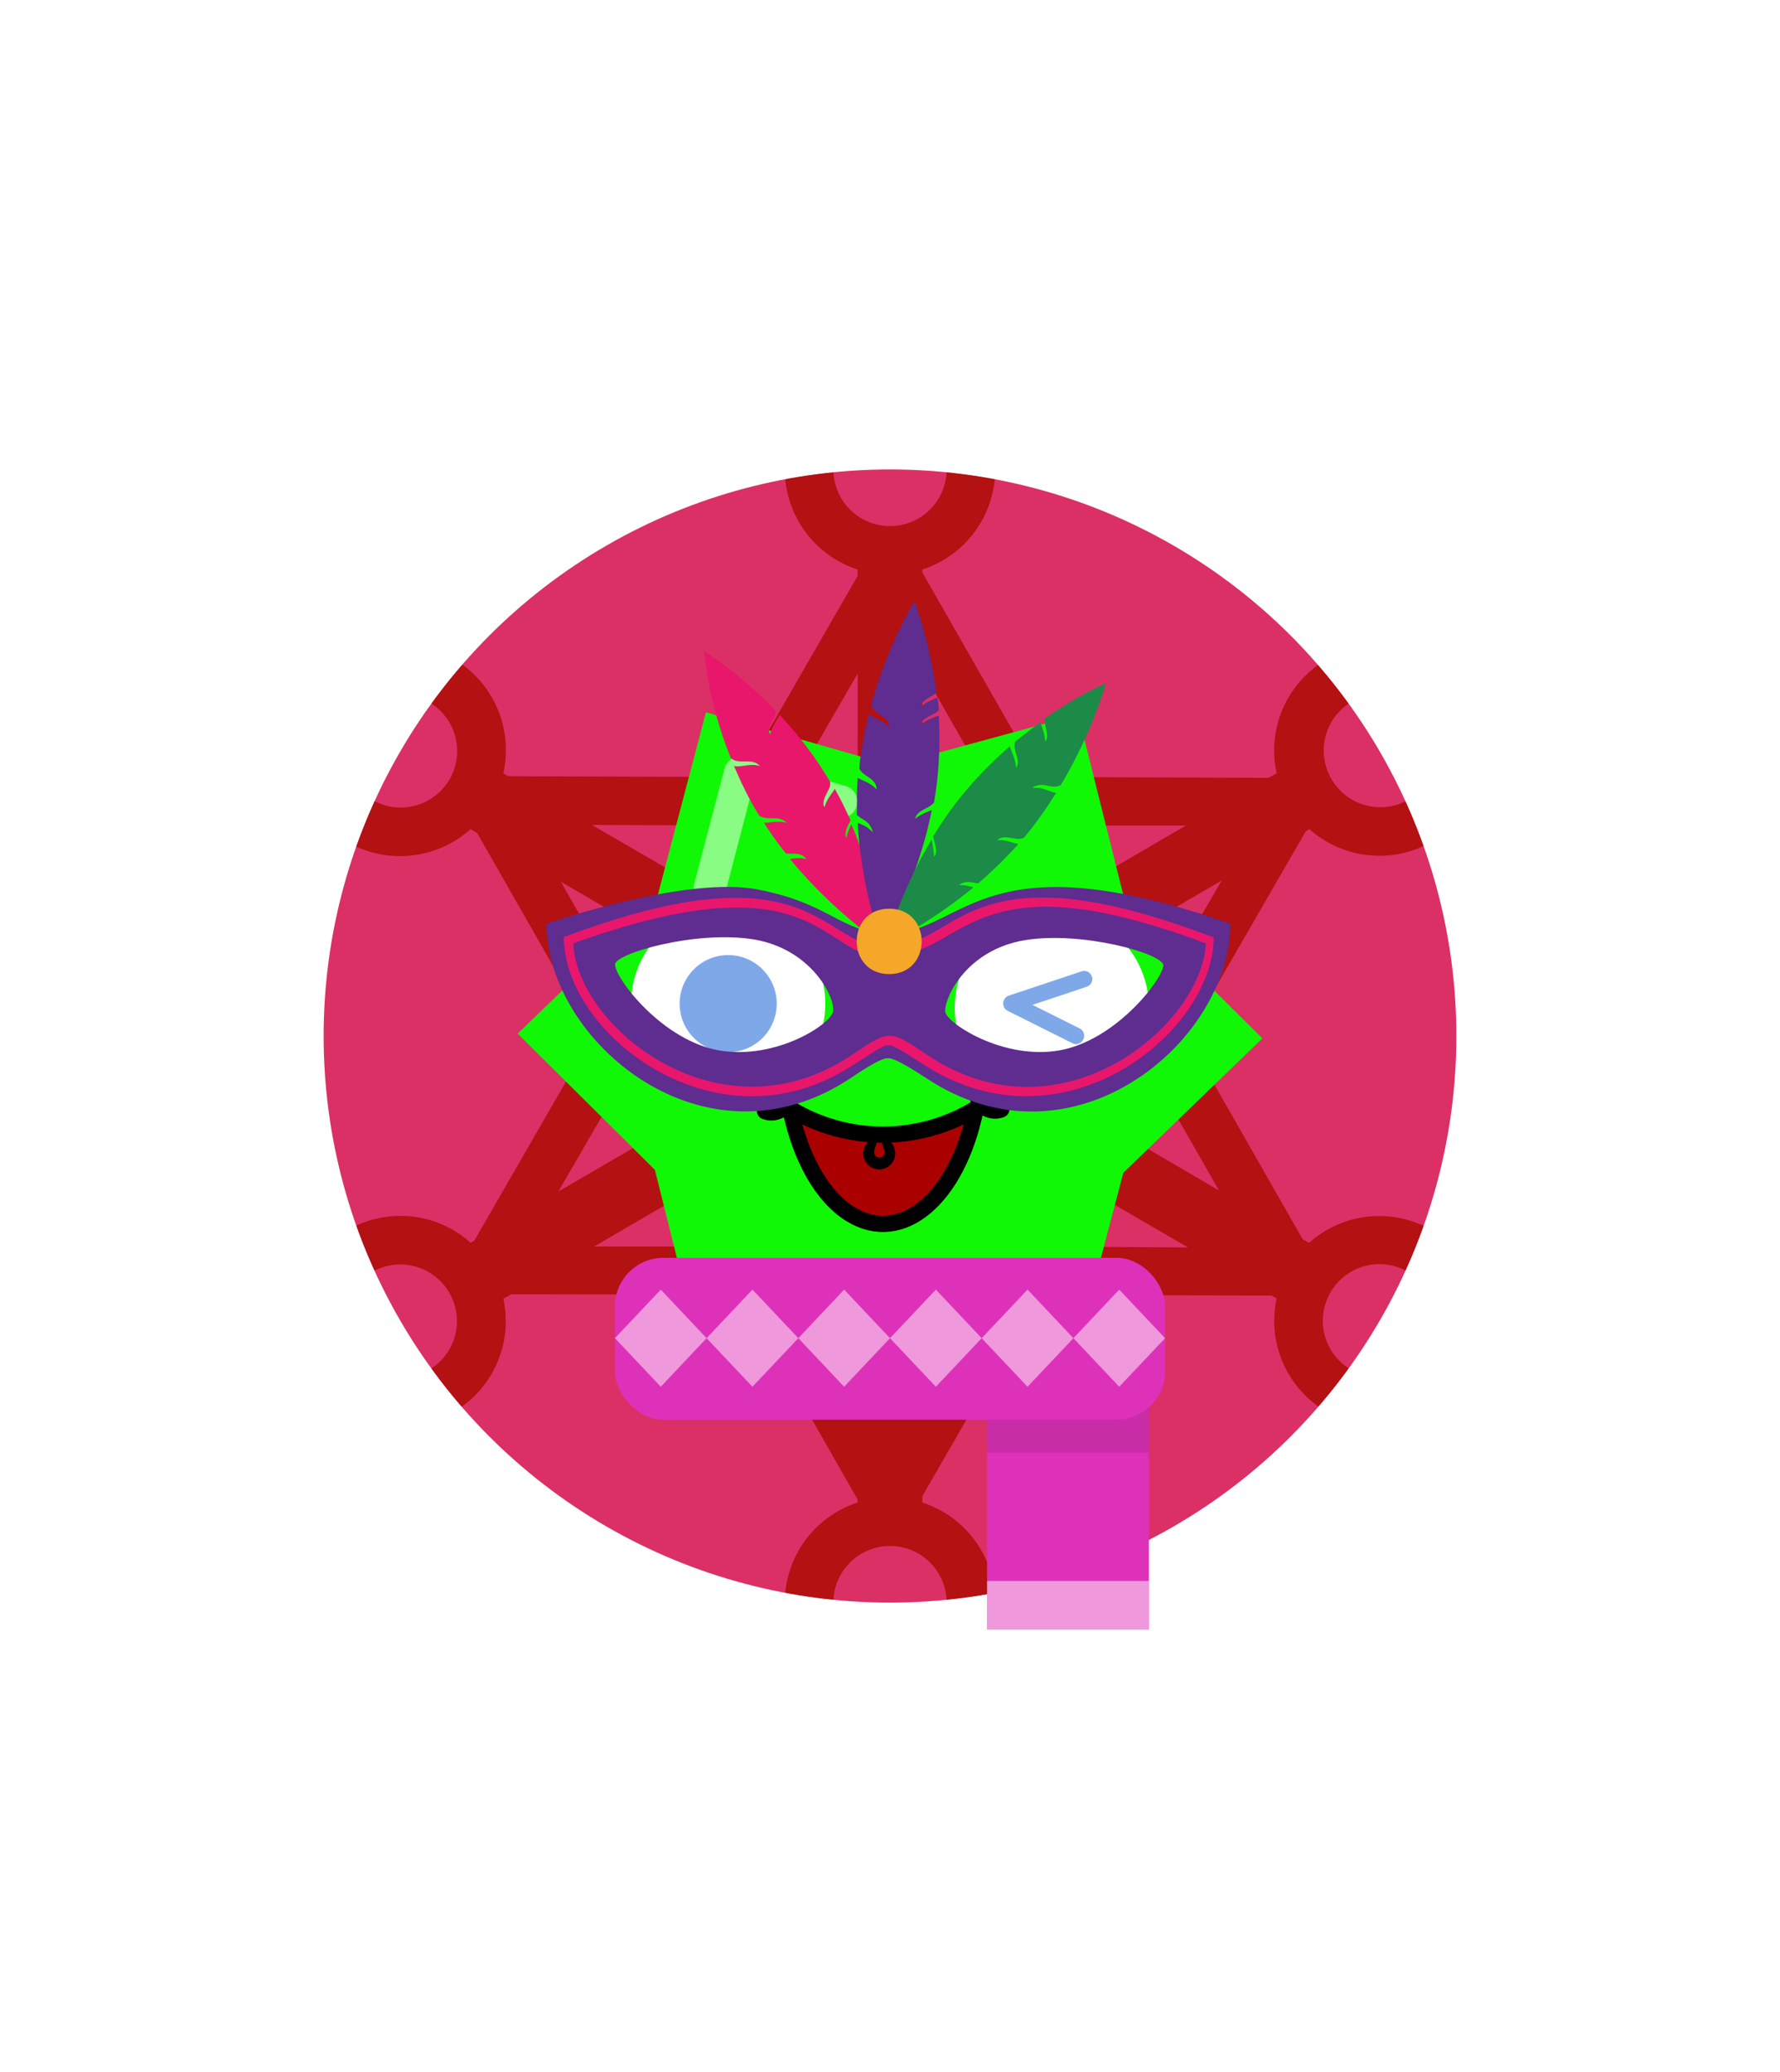 <svg xmlns="http://www.w3.org/2000/svg" id="generated" viewBox="0 0 220 220" style="height: 256px;"> <defs><filter id="innerglow"><feFlood flood-color="black"/><feComposite in2="SourceAlpha" operator="out"/><feGaussianBlur stdDeviation="2" result="blur"/><feComposite operator="atop" in2="SourceGraphic"/></filter> <filter id="innershadow2" x0="-50%" y0="-50%" width="200%" height="200%"><feGaussianBlur in="SourceAlpha" stdDeviation="10" result="blur"></feGaussianBlur><feOffset dy="10" dx="10"></feOffset><feComposite in2="SourceAlpha" operator="arithmetic" k2="-1" k3="1" result="shadowDiff"></feComposite><feFlood flood-color="#444444" flood-opacity="0.75"></feFlood><feComposite in2="shadowDiff" operator="in"></feComposite><feComposite in2="SourceGraphic" operator="over" result="firstfilter"></feComposite><feGaussianBlur in="firstfilter" stdDeviation="10" result="blur2"></feGaussianBlur><feOffset dy="-10" dx="-10"></feOffset><feComposite in2="firstfilter" operator="arithmetic" k2="-1" k3="1" result="shadowDiff"></feComposite><feFlood flood-color="#444444" flood-opacity="0.75"></feFlood><feComposite in2="shadowDiff" operator="in"></feComposite><feComposite in2="firstfilter" operator="over"></feComposite></filter><filter id="innershadow" x0="-50%" y0="-50%" width="200%" height="200%"><feGaussianBlur in="SourceAlpha" stdDeviation="3" result="blur"></feGaussianBlur><feOffset dy="3" dx="3"></feOffset><feComposite in2="SourceAlpha" operator="arithmetic" k2="-1" k3="1" result="shadowDiff"></feComposite><feFlood flood-color="#444444" flood-opacity="0.75"></feFlood><feComposite in2="shadowDiff" operator="in"></feComposite><feComposite in2="SourceGraphic" operator="over" result="firstfilter"></feComposite><feGaussianBlur in="firstfilter" stdDeviation="3" result="blur2"></feGaussianBlur><feOffset dy="-3" dx="-3"></feOffset><feComposite in2="firstfilter" operator="arithmetic" k2="-1" k3="1" result="shadowDiff"></feComposite><feFlood flood-color="#444444" flood-opacity="0.75"></feFlood><feComposite in2="shadowDiff" operator="in"></feComposite><feComposite in2="firstfilter" operator="over"></feComposite></filter> <style>#backgrounds .element > *:first-child {filter: url(#innerglow)} #patterns .element .main {filter: url(#innerglow)} #faces .element > *:first-child {filter:url(#innershadow)} .highlight { fill: rgba(255, 255, 255, 0.5); } .shadow { fill: rgba(0, 0, 0, 0.1); } #accessories-1 .scarf { fill: #de31b9; } #accessories-2 .base-tie { fill: #3b3b3b; } #accessories-2 #base-oval-1 { fill: #ffffff; } #accessories-2 #base-oval-2 { fill: #3b3b3b; } #accessories-2 #diamond { fill: #2571fb; } #accessories-3 #pin { fill: #ffffff; } #accessories-3 #stripe { fill: #ffffff; } #accessories-3 #medal { fill: #fff61a; } #accessories-3 #ribbon { fill: #e3562e; } #accessories-3 #rect { fill: #fff61a; } #accessories-4 #base { fill: #ffffff; } #accessories-4 #letter { fill: #5545ec; } #accessories-4 #broche { fill: #5545ec; } #accessories-5 .tie { fill: #3b3b3b; } #accessories-6 #text { fill: #000000; } #accessories-6 #mid { fill: #ffffff; } #accessories-6 #card { fill: #083ea1; } #accessories-6 #clip { fill: #bbbbbb; } #accessories-7 #medallion { fill: #fff61a; } #accessories-7 .necklace { fill: #fff61a; } #accessories-8 .base-eartube { fill: #fffdff; } #accessories-8 .base-earplug { fill: #00249c; } #accessories-8 .base-earplug { fill: #00249c; } #accessories-8 #base-bell { fill: #fffdff; } #accessories-8 #base-tube { fill: #00249c; } #accessories-9 #base { fill: #ffffff; } #accessories-9 #tie { fill: #3b3b3b; } #accessories-10 #scarf { fill: #8f85ff; } #eyes-1 .base { fill: #3b3b3b; } #eyes-3 .frame { fill: black; } #eyes-3 .base-glass { fill: #fff; } #eyes-3 .base-glass { fill: #fff; } #eyes-3 #band-aid #base-band { fill: #fff; } #eyes-3 #band-aid #base-line-1 { fill: #bbb; } #eyes-3 #band-aid #base-line-2 { fill: #bbb; } #eyes-4 #base-highlight { fill: #ffffff; } #eyes-4 #base-white { fill: #ffffff; } #eyes-5 #base-patch { fill: #3b3b3b; } #eyes-5 #base-white { fill: #ffffff; } #eyes-6 #base-frame { fill: #f9f9f9; } #eyes-6 #base-light { fill: #f14f25; } #eyes-6 #eyes { fill: #3b3b3b; } #eyes-7 .base-white { fill: #ffffff; } #eyes-7 .base-highlight { fill: #ffffff; } #eyes-8 .base-white { fill: #ffffff; } #eyes-8 .base-highlight { fill: #ffffff; } #eyes-8 .base-eyelash { fill: #3b3b3b; } #eyes-9 .base-white { fill: #ffffff; } #eyes-10 #base-glass { fill: #00f5d6; } #eyes-10 .base-band { fill: #3b3b3b; } #to-clip {clip-path: url(#clip-this);} #backgrounds .element > *:first-child {fill:#db3065!important;} #patterns .element > *:first-child {fill:#c61314!important;} #faces .element > *:first-child {fill:#11f807!important;} #eyes .element .main {fill:#7fa8e9!important;} #glasses .element .main {fill:#7fa8e9!important;} #hairstyles .main {fill:#bfed81!important;} </style><!--Pattern clipping--><clipPath id="clip-this"> <circle cx="110" cy="110" r="70" style="fill: rgb(26, 179, 153);"></circle> </clipPath></defs><!-- Backgrounds --> <g id="backgrounds"><g class="element" id="circle"> <circle cx="110" cy="110" r="70" style="fill: rgb(26, 179, 153);"></circle> </g></g><!-- patterns --> <g id="to-clip"><g id="patterns"><g class="element"> <path class="main" d="M177,134a13,13,0,0,0-15.21,1.56l-.79-.46-14.28-25L161.39,84.7l.45-.26a13,13,0,1,0-4.05-6.9l-1,.56L128.45,78,114,52.73v-.37a13,13,0,1,0-8,0v.79L91.69,78,62.82,77.9l-.61-.36a13.09,13.09,0,1,0-4.05,6.9l.81.47,14.28,25L58.61,135.3l-.43.25a13,13,0,1,0-8.65,22.67,12.86,12.86,0,0,0,6.52-1.76,13,13,0,0,0,6.16-14l1-.56,28.37.06L106,167.27v.37a13,13,0,1,0,8,0v-.79L128.31,142l28.87.06.61.36a13,13,0,0,0,6.16,14,12.86,12.86,0,0,0,6.52,1.76A13,13,0,0,0,177,134Zm-36.34-25.42a3,3,0,0,0,0,3l10,17.5L118,110l33-19.22ZM167,68.73a6.87,6.87,0,0,1,3.51-1,7,7,0,1,1-3.51,1ZM124.1,82.52A3,3,0,0,0,126.7,84l19.86,0L114,103V64.83ZM103,40a7,7,0,1,1,7,7A7,7,0,0,1,103,40ZM93.41,84h0a3,3,0,0,0,2.6-1.5l10-17.3V103L73.16,83.92ZM55.56,78.3a7,7,0,1,1-6-10.53,6.87,6.87,0,0,1,3.51,1A7,7,0,0,1,55.56,78.3Zm23.75,33.13a3,3,0,0,0,0-3l-10-17.5L102.05,110,69,129.22ZM53,151.27a7,7,0,0,1-9.57-2.52A7,7,0,1,1,53,151.27ZM95.9,137.48A3,3,0,0,0,93.3,136l-19.86,0L106,117v38.21ZM117,180a7,7,0,1,1-7-7A7,7,0,0,1,117,180Zm9.59-44h0a3,3,0,0,0-2.6,1.5l-10,17.3V117l32.84,19.12Zm49.95,12.71a7,7,0,0,1-9.57,2.52,7,7,0,1,1,9.57-2.52Z"></path> <path class="shadow" d="M177,134a13,13,0,0,0-15.21,1.56l-.79-.46-14.28-25L161.39,84.7l.45-.26a13,13,0,1,0-4.05-6.9l-1,.56L128.45,78,114,52.73v-.37a13,13,0,1,0-8,0v.79L91.69,78,62.82,77.9l-.61-.36a13.09,13.09,0,1,0-4.05,6.9l.81.47,14.28,25L58.61,135.3l-.43.25a13,13,0,1,0-8.65,22.67,12.86,12.86,0,0,0,6.52-1.76,13,13,0,0,0,6.16-14l1-.56,28.37.06L106,167.27v.37a13,13,0,1,0,8,0v-.79L128.31,142l28.87.06.61.36a13,13,0,0,0,6.16,14,12.86,12.86,0,0,0,6.52,1.76A13,13,0,0,0,177,134Zm-36.34-25.42a3,3,0,0,0,0,3l10,17.5L118,110l33-19.22ZM167,68.73a6.87,6.87,0,0,1,3.51-1,7,7,0,1,1-3.51,1ZM124.1,82.52A3,3,0,0,0,126.7,84l19.86,0L114,103V64.83ZM103,40a7,7,0,1,1,7,7A7,7,0,0,1,103,40ZM93.41,84h0a3,3,0,0,0,2.6-1.5l10-17.3V103L73.16,83.92ZM55.56,78.3a7,7,0,1,1-6-10.53,6.87,6.87,0,0,1,3.51,1A7,7,0,0,1,55.56,78.3Zm23.75,33.13a3,3,0,0,0,0-3l-10-17.5L102.05,110,69,129.22ZM53,151.27a7,7,0,0,1-9.57-2.52A7,7,0,1,1,53,151.27ZM95.9,137.48A3,3,0,0,0,93.3,136l-19.86,0L106,117v38.21ZM117,180a7,7,0,1,1-7-7A7,7,0,0,1,117,180Zm9.59-44h0a3,3,0,0,0-2.6,1.5l-10,17.3V117l32.84,19.12Zm49.95,12.71a7,7,0,0,1-9.57,2.52,7,7,0,1,1,9.57-2.52Z"></path> </g></g> </g><!-- Faces --> <g id="faces"><g class="element" id="face-10"> <polygon class="main" points="156.02 110.29 138.84 126.9 132.75 150 109.79 143.43 86.74 149.71 80.94 126.53 63.98 109.71 81.16 93.1 87.25 70 110.21 76.57 133.26 70.29 139.06 93.47 156.02 110.29"></polygon> <path class="highlight" d="M87.71,93.8a2.22,2.22,0,0,1-.51-.06,2,2,0,0,1-1.43-2.45l3.78-14.35A2,2,0,0,1,92,75.53l12.51,3.58a2,2,0,0,1-1.1,3.85l-10.55-3L89.64,92.31A2,2,0,0,1,87.71,93.8Z"></path> </g></g><!-- Mouths --> <g id="mouths" transform="scale(.4) translate(217,200)"><g class="element"> <g xmlns="http://www.w3.org/2000/svg" id="g6199"> <path xmlns:inkscape="http://www.inkscape.org/namespaces/inkscape" id="path4932-4-4" inkscape:connector-curvature="0" fill="#AA0000" stroke="#000000" stroke-width="5" stroke-linecap="round" stroke-linejoin="round" d=" M84.501,97.426c-13.546,8.226-30.619,10.572-46.801,4.962c-3.713-1.287-7.224-2.94-10.513-4.938 c3.09,15.206,9.89,27.155,18.532,32.525C61.527,139.796,78.86,125.225,84.501,97.426L84.501,97.426z"></path> <path xmlns:sodipodi="http://sodipodi.sourceforge.net/DTD/sodipodi-0.dtd" id="path4972-7" sodipodi:end="2.8016943" sodipodi:open="true" sodipodi:start="0.3386847" sodipodi:ry="6.8387451" sodipodi:rx="7.241024" sodipodi:cx="380.55606" sodipodi:cy="478.30988" sodipodi:type="arc" fill="none" stroke="#000000" stroke-width="5" stroke-linecap="round" stroke-linejoin="round" d=" M92.386,97.664c-2.648,1.081-5.793-0.253-7.021-2.98c-0.674-1.493-0.654-3.174,0.052-4.572"></path> <path xmlns:sodipodi="http://sodipodi.sourceforge.net/DTD/sodipodi-0.dtd" id="path4972-2-3" sodipodi:end="2.8016943" sodipodi:open="true" sodipodi:start="0.3386847" sodipodi:ry="6.8387451" sodipodi:rx="7.241024" sodipodi:cx="380.55606" sodipodi:cy="478.30988" sodipodi:type="arc" fill="none" stroke="#000000" stroke-width="5" stroke-linecap="round" stroke-linejoin="round" d=" M19.391,98.237c2.648,1.081,5.793-0.253,7.022-2.98c0.673-1.493,0.653-3.174-0.053-4.572"></path> <path xmlns:sodipodi="http://sodipodi.sourceforge.net/DTD/sodipodi-0.dtd" xmlns:inkscape="http://www.inkscape.org/namespaces/inkscape" id="path5197-4" sodipodi:nodetypes="cssccscssscc" inkscape:connector-curvature="0" stroke="#000000" stroke-width="0.135" stroke-linecap="round" stroke-linejoin="round" d=" M53.91,106.427c-1.709,0.273-3.217,1.449-3.832,3.196c-0.895,2.541,0.439,5.326,2.98,6.221c2.541,0.896,5.326-0.439,6.221-2.98 l0.01-0.034c0.871-2.534-0.463-5.296-2.99-6.187c-0.283-0.1-0.57-0.17-0.857-0.216c-0.256,1.518,0.922,3.017,0.899,4.565 c-0.014,0.909-0.736,1.649-1.649,1.649s-1.648-0.736-1.648-1.649c0-1.547,1.112-3.05,0.877-4.565 C53.916,106.427,53.913,106.426,53.91,106.427L53.91,106.427z"></path> </g> </g></g><!-- Eyes --> <g id="eyes" transform="translate(0,-2)"><g class="element" id="eyes-9"> <circle class="base-white" cx="130" cy="108.5" r="12"></circle> <path class="main" d="M133,113a.93.93,0,0,1-.45-.11l-8-4a1,1,0,0,1-.55-1,1,1,0,0,1,.68-.88l9-3a1,1,0,0,1,.64,1.9l-6.71,2.24,5.84,2.92a1,1,0,0,1,.44,1.34A1,1,0,0,1,133,113Z"></path> <circle class="base-white" cx="90" cy="108" r="12"></circle> <circle class="main" cx="90" cy="108" r="6"></circle> </g></g><!-- CronicWearable:Accessory --> <g id="accessories"><g class="element" id="accessories-1"> <rect class="scarf" x="122" y="155.33" width="20" height="28"></rect> <rect class="shadow" x="122" y="155.4" width="20" height="6.08"></rect> <polyline class="highlight" points="122 183.33 122 177.33 142 177.33 142 183.33"></polyline> <rect class="scarf" x="76" y="137.4" width="68" height="20" rx="6" ry="6"></rect> <g> <polygon class="highlight" points="81.67 153.33 76 147.33 81.67 141.33 87.33 147.33 81.67 153.33"></polygon> <polygon class="highlight" points="93 153.33 87.33 147.33 93 141.33 98.67 147.33 93 153.33"></polygon> <polygon class="highlight" points="104.33 153.33 98.67 147.33 104.33 141.33 110 147.33 104.33 153.33"></polygon> <polygon class="highlight" points="115.67 153.33 110 147.33 115.67 141.33 121.33 147.33 115.67 153.33"></polygon> <polygon class="highlight" points="127 153.33 121.33 147.33 127 141.33 132.67 147.33 127 153.33"></polygon> <polygon class="highlight" points="138.33 153.33 132.67 147.33 138.33 141.33 144 147.33 138.33 153.33"></polygon> </g> </g></g><!-- CronicWearable:Eyewear --> <g id="glasses"><g id="_x31__1_" transform="scale(.35) translate(8,-90)"><g display="inline"><path fill="#E8176B" d="M290.978,334.296l-0.278-0.278c-0.557-1.947,0.834-4.173,1.669-5.842c-1.669-3.616-3.338-7.233-5.563-11.127c-0.835,1.391-3.06,3.895-3.617,6.398c0,0,0-0.278-0.278-0.278c-0.278-1.113,0-2.503,0.556-3.616c1.113-2.226,1.947-3.338,1.669-5.007c-4.729-8.067-10.571-15.856-17.804-23.646c-0.834,1.669-2.782,4.173-3.338,6.955c-1.669-2.226,1.947-5.842,1.947-8.345c-13.075-13.631-25.314-21.142-25.314-21.142s1.112,17.247,9.458,37.833c3.06,2.503,6.955-0.278,10.015,2.503l0.278,0.278c-3.616-1.113-6.398,0.556-9.18,0c2.503,5.842,5.285,11.684,8.902,17.525c3.06,1.947,6.398-0.278,9.458,2.226l0.278,0.278c-3.06-0.834-6.12,0-8.067,0c2.503,3.895,5.007,7.511,7.789,10.849c2.503,0.278,5.007-0.556,6.955,1.669l0.278,0.278c-1.113-0.278-3.06-0.556-5.842,0c15.856,19.195,32.547,30.044,32.547,30.044s-1.112-19.751-10.849-42.284C291.535,331.792,290.978,333.462,290.978,334.296z"/><path fill="#5F2C8F" d="M315.18,327.62c0,0,0-0.557,0.557-1.391c1.391-1.947,4.729-2.503,6.12-4.451c1.669-9.736,2.226-19.751,1.669-30.6c-1.391,0.556-4.451,1.391-6.398,3.338c0-2.503,4.729-3.338,6.398-5.285c0-1.391-0.278-3.06-0.557-4.451c-1.112,0.557-4.173,1.669-5.842,3.338c0-2.226,3.895-3.616,5.564-5.007c-2.504-18.917-7.79-32.269-7.79-32.269s-9.18,14.744-15.3,36.442c1.113,3.895,5.564,3.338,6.398,7.511c0,0,0,0.278,0,0.556c-2.226-2.782-5.563-3.06-7.233-4.729c-1.391,6.12-2.782,12.519-3.338,19.195c1.391,3.06,5.563,3.06,6.12,6.955c0,0,0,0.278,0,0.556c-0.557-0.834-2.226-2.226-5.007-3.338c-0.557-0.278-1.113-0.557-1.669-0.835c-0.278,4.451-0.278,8.902-0.278,13.075c1.669,1.669,3.895,1.947,5.007,4.451c0.556,0.835,0.556,1.669,0.556,1.669c-1.669-1.947-3.895-2.782-5.286-3.338c1.391,24.202,8.346,42.005,8.346,42.005s12.518-19.473,17.803-46.456C320.188,324.838,317.127,325.951,315.18,327.62z"/><path fill="#1B8B47" d="M321.856,340.973l0.278-0.278c1.112-1.947-0.278-4.451-0.557-6.954c7.232-11.962,15.856-21.977,26.983-31.713c0.557,1.947,2.226,4.729,2.226,7.511l0.278-0.278c1.391-2.782-1.669-5.842-0.557-8.901c3.061-2.504,6.12-4.729,8.902-6.955c0.278,1.391,1.669,4.172,1.669,6.955c1.669-1.669-0.278-5.564-0.278-8.067c12.24-8.624,21.698-12.519,21.698-12.519s-4.451,16.691-15.856,35.886c-3.06,1.669-5.563-0.834-8.624,0.278c-1.112,0.278-1.391,0.834-1.391,0.834c3.616-0.557,5.842,1.391,8.346,1.669c-3.338,5.286-6.955,10.571-11.405,15.856c-3.061,1.391-5.842-1.391-9.181,0.556l-0.277,0.278c3.06-0.278,5.563,1.113,7.511,1.391c-4.729,5.285-9.458,9.736-14.188,13.909c-1.947-0.278-4.173-1.112-6.398,0.278l-0.278,0.278c0.835,0,2.504,0,5.008,0.834c-16.135,13.353-30.6,19.751-30.6,19.751s4.172-17.248,15.856-36.72C321.578,338.191,321.856,340.138,321.856,340.973z"/><path fill="#5F2C8F" d="M306,368.513c-17.525-1.113-20.585-10.849-45.9-15.856c-25.314-5.285-75.109,11.962-75.109,11.962c0,41.449,55.915,88.74,107.378,54.523c12.24-8.346,13.353-6.954,13.353-6.954s1.113-1.113,13.353,6.954c51.464,34.217,107.379-12.796,107.379-54.523C339.382,334.296,333.54,366.565,306,368.513z M246.191,409.405c-20.029-3.338-36.72-25.036-36.998-30.322c-0.278-3.895,28.653-12.24,48.96-8.902c20.029,3.338,28.375,19.751,28.096,25.037C286.249,399.669,266.498,412.743,246.191,409.405z M365.809,409.405c-20.028,3.338-40.058-10.015-40.058-13.909c0-5.563,8.067-21.698,28.097-25.036c20.028-3.338,48.96,4.729,48.96,8.902C402.529,384.369,385.838,406.067,365.809,409.405z"/><g><g><path fill="#E8176B" d="M257.318,425.54c-34.773,0-66.208-29.766-66.208-56.193c107.935-40.614,87.906,23.646,132.971-3.06c15.3-9.18,34.494-20.307,95.416,2.782l1.113,0.278c0,33.938-53.968,77.334-103.206,44.509c-7.232-4.729-10.015-6.12-11.127-6.398l-0.557,0.557l-0.556-0.557C297.654,409.962,283.746,425.54,257.318,425.54z M194.449,371.573c1.113,29.209,51.463,70.658,98.198,39.501c13.631-9.18,13.353-9.18,26.983,0c47.013,31.435,96.808-10.57,98.198-39.501c-55.915-20.864-74.553-12.518-91.521-2.504C277.347,398,301.827,332.905,194.449,371.573z"/></g></g><path fill="#F5A729" d="M306,382.422c-15.3,0-15.3-23.089,0-23.089S321.3,382.422,306,382.422z"/></g></g></g></svg>